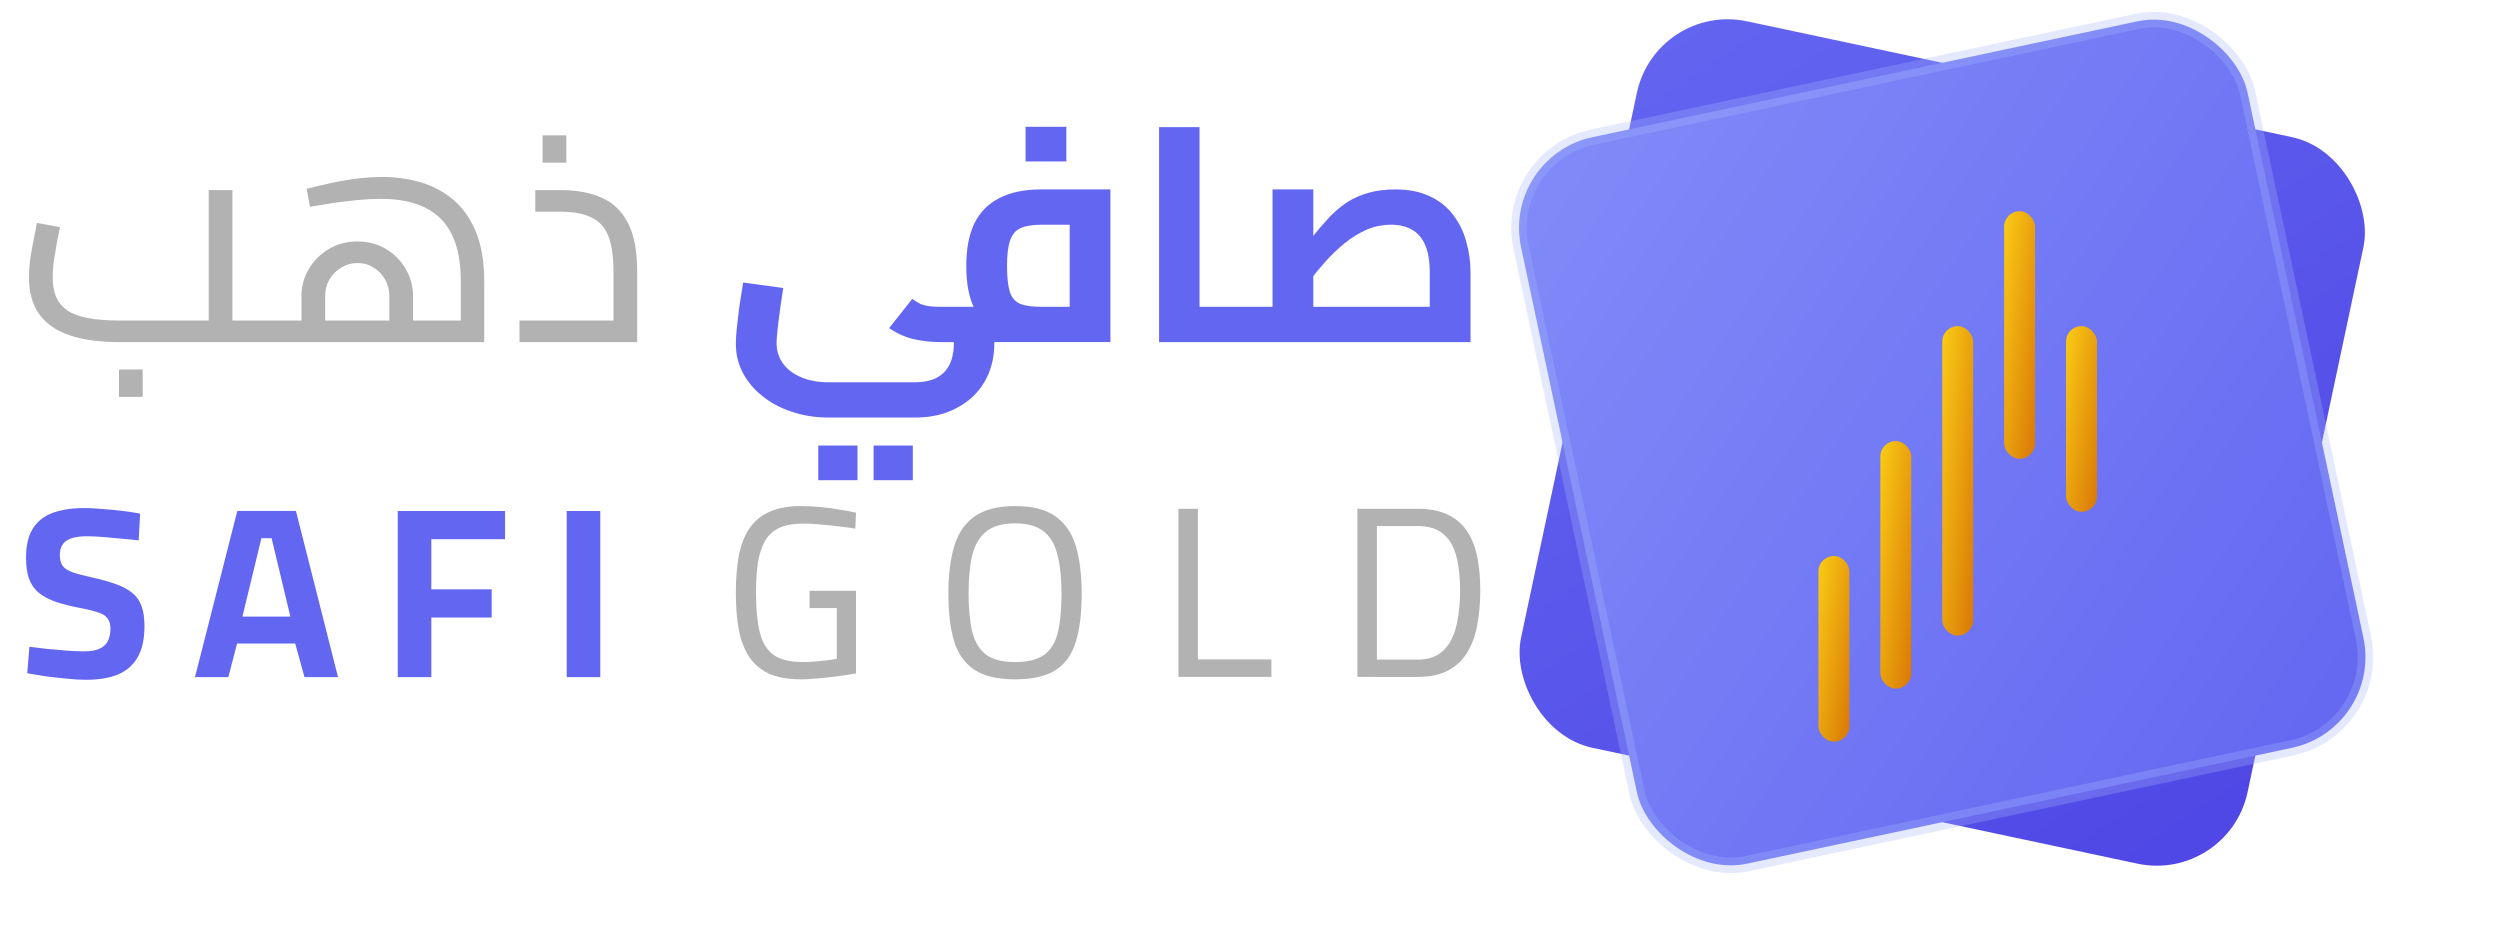 <?xml version="1.0" encoding="UTF-8" standalone="no"?>
<!-- Created with Inkscape (http://www.inkscape.org/) -->

<svg
   width="145mm"
   height="55mm"
   viewBox="0 0 145 55"
   version="1.1"
   id="svg1"
   xml:space="preserve"
   inkscape:version="1.4.2 (ebf0e940, 2025-05-08)"
   sodipodi:docname="light_logo.svg"
   xmlns:inkscape="http://www.inkscape.org/namespaces/inkscape"
   xmlns:sodipodi="http://sodipodi.sourceforge.net/DTD/sodipodi-0.dtd"
   xmlns:xlink="http://www.w3.org/1999/xlink"
   xmlns="http://www.w3.org/2000/svg"
   xmlns:svg="http://www.w3.org/2000/svg"><sodipodi:namedview
     id="namedview1"
     pagecolor="#ffffff"
     bordercolor="#999999"
     borderopacity="1"
     inkscape:showpageshadow="2"
     inkscape:pageopacity="0"
     inkscape:pagecheckerboard="0"
     inkscape:deskcolor="#d1d1d1"
     inkscape:document-units="mm"
     inkscape:zoom="1.6778267"
     inkscape:cx="309.03072"
     inkscape:cy="92.381412"
     inkscape:window-width="2560"
     inkscape:window-height="1387"
     inkscape:window-x="0"
     inkscape:window-y="25"
     inkscape:window-maximized="0"
     inkscape:current-layer="layer1" /><defs
     id="defs1"><rect
       x="275.344"
       y="55.376"
       width="264.576"
       height="147.671"
       id="rect16" /><rect
       x="381.482"
       y="115.368"
       width="46.147"
       height="69.221"
       id="rect15" /><linearGradient
       id="gradBack"
       x1="-12"
       y1="-12"
       x2="12"
       y2="12"
       gradientUnits="userSpaceOnUse"><stop
         offset="0%"
         stop-color="#6366F1"
         id="stop1" /><stop
         offset="100%"
         stop-color="#4F46E5"
         id="stop2" /></linearGradient><linearGradient
       id="gradFront"
       x1="-12.25"
       y1="-12.25"
       x2="12.25"
       y2="12.25"
       gradientUnits="userSpaceOnUse"><stop
         offset="0%"
         stop-color="#818CF8"
         id="stop3" /><stop
         offset="100%"
         stop-color="#6366F1"
         id="stop4" /></linearGradient><linearGradient
       id="goldStroke"
       x1="0%"
       y1="0%"
       x2="100%"
       y2="0%"><stop
         offset="0%"
         stop-color="#FACC15"
         id="stop5" /><stop
         offset="100%"
         stop-color="#D97706"
         id="stop6" /></linearGradient><filter
       id="inner-shadow"
       x="-0.278"
       y="-0.167"
       width="1.556"
       height="1.4"><feComponentTransfer
         in="SourceAlpha"
         id="feComponentTransfer6"><feFuncA
           type="table"
           tableValues="1 0"
           id="feFuncA6" /></feComponentTransfer><feGaussianBlur
         stdDeviation="1"
         result="blur"
         id="feGaussianBlur6" /><feOffset
         dx="0"
         dy="1"
         result="offsetBlur"
         id="feOffset6" /><feComposite
         in="offsetBlur"
         in2="SourceAlpha"
         operator="arithmetic"
         k2="-1"
         k3="1"
         result="innerShadow"
         id="feComposite6" /><feComposite
         in="SourceGraphic"
         in2="innerShadow"
         operator="over"
         id="feComposite7" /></filter><linearGradient
       id="gradBack-0"
       x1="-12"
       y1="-12"
       x2="12"
       y2="12"
       gradientUnits="userSpaceOnUse"><stop
         offset="0%"
         stop-color="#6366F1"
         id="stop1-6" /><stop
         offset="100%"
         stop-color="#4F46E5"
         id="stop2-2" /></linearGradient><linearGradient
       id="goldStroke-2"
       x1="0%"
       y1="0%"
       x2="100%"
       y2="100%"><stop
         offset="0%"
         stop-color="#FACC15"
         id="stop5-2" /><stop
         offset="100%"
         stop-color="#D97706"
         id="stop6-7" /></linearGradient><filter
       id="inner-shadow-1"
       x="-0.267"
       y="-0.14"
       width="1.533"
       height="1.338"><feComponentTransfer
         in="SourceAlpha"
         id="feComponentTransfer6-5"><feFuncA
           type="table"
           tableValues="1 0"
           id="feFuncA6-2" /></feComponentTransfer><feGaussianBlur
         stdDeviation="1"
         result="blur"
         id="feGaussianBlur6-1" /><feOffset
         dx="0"
         dy="1"
         result="offsetBlur"
         id="feOffset6-1" /><feComposite
         in="offsetBlur"
         in2="SourceAlpha"
         operator="arithmetic"
         k2="-1"
         k3="1"
         result="innerShadow"
         id="feComposite6-0" /><feComposite
         in="SourceGraphic"
         in2="innerShadow"
         operator="over"
         id="feComposite7-1" /></filter><linearGradient
       inkscape:collect="always"
       xlink:href="#goldStroke-2"
       id="linearGradient16"
       x1="-9.798"
       y1="-0.408"
       x2="-7.348"
       y2="2.041"
       gradientTransform="matrix(0.408,0,0,2.449,0,3.667)"
       gradientUnits="userSpaceOnUse" /><linearGradient
       inkscape:collect="always"
       xlink:href="#goldStroke-2"
       id="linearGradient17"
       x1="-5.657"
       y1="-1.061"
       x2="-2.828"
       y2="1.768"
       gradientTransform="matrix(0.354,0,0,2.828,0,1.953)"
       gradientUnits="userSpaceOnUse" /><linearGradient
       inkscape:collect="always"
       xlink:href="#goldStroke-2"
       id="linearGradient18"
       x1="0"
       y1="-1.581"
       x2="3.162"
       y2="1.581"
       gradientTransform="matrix(0.316,0,0,3.162,0,0.24)"
       gradientUnits="userSpaceOnUse" /><linearGradient
       inkscape:collect="always"
       xlink:href="#goldStroke-2"
       id="linearGradient19"
       x1="5.657"
       y1="-1.061"
       x2="8.485"
       y2="1.768"
       gradientTransform="matrix(0.354,0,0,2.828,0,-5.473)"
       gradientUnits="userSpaceOnUse" /><linearGradient
       inkscape:collect="always"
       xlink:href="#goldStroke-2"
       id="linearGradient20"
       x1="9.798"
       y1="-0.408"
       x2="12.247"
       y2="2.041"
       gradientTransform="matrix(0.408,0,0,2.449,0,-3.76)"
       gradientUnits="userSpaceOnUse" /></defs><g
     inkscape:label="Layer 1"
     inkscape:groupmode="layer"
     id="layer1"><g
       transform="matrix(1.795,0,0,1.795,112.65,25.664)"
       id="g14"><!-- Back square rotated 12° --><rect
         x="-12"
         y="-12"
         width="24"
         height="24"
         rx="3"
         fill="url(#gradBack)"
         transform="rotate(12)"
         id="rect7"
         style="fill:url(#gradBack-0)" /><!-- Front square rotated -12° with thin semi-transparent border --><rect
         x="-12"
         y="-12"
         width="24"
         height="24"
         rx="3"
         fill="url(#gradFront)"
         stroke="#a5b4fc"
         stroke-opacity="0.3"
         stroke-width="0.5"
         transform="rotate(-12)"
         id="rect8"
         style="fill:url(#gradFront)" /><!-- Carved-in bars with small corner radius, closer spacing, five bars --><g
         filter="url(#inner-shadow)"
         id="g13"
         style="filter:url(#inner-shadow-1)"><!-- Heights: 6, 8, 10, 8, 6 --><rect
           x="-4"
           y="2.667"
           width="1"
           height="6"
           rx="0.5"
           fill="url(#goldStroke)"
           id="rect9"
           style="fill:url(#linearGradient16)" /><rect
           x="-2"
           y="-1.047"
           width="1"
           height="8"
           rx="0.5"
           fill="url(#goldStroke)"
           id="rect10"
           style="fill:url(#linearGradient17)" /><rect
           x="0"
           y="-4.76"
           width="1"
           height="10"
           rx="0.5"
           fill="url(#goldStroke)"
           id="rect11"
           style="fill:url(#linearGradient18)" /><rect
           x="2"
           y="-8.473"
           width="1"
           height="8"
           rx="0.5"
           fill="url(#goldStroke)"
           id="rect12"
           style="fill:url(#linearGradient19)" /><rect
           x="4"
           y="-4.76"
           width="1"
           height="6"
           rx="0.5"
           fill="url(#goldStroke)"
           id="rect13"
           style="fill:url(#linearGradient20)" /></g></g><path
       style="font-size:17.639px;font-family:Cairo;-inkscape-font-specification:Cairo;fill:#b2b2b2;stroke-width:0.265"
       d="m 30.131,19.842 v -1.252 h 6.579 l -1.129,1.005 v -3.845 q 0,-1.305 -0.3,-2.064 -0.3,-0.758 -0.988,-1.076 -0.67,-0.335 -1.817,-0.335 h -1.429 v -1.252 h 1.429 q 1.411,0 2.417,0.441 1.005,0.441 1.535,1.482 0.529,1.023 0.529,2.805 v 4.092 z M 31.471,9.436 v -1.588 h 1.376 v 1.588 z M 15.385,19.842 v -1.252 h 12.206 l -0.864,0.741 v -2.999 q 0,-1.658 -0.512,-2.716 -0.512,-1.058 -1.552,-1.57 -1.023,-0.512 -2.575,-0.512 -0.653,0 -1.376,0.071 -0.723,0.071 -1.429,0.176 -0.706,0.106 -1.305,0.212 L 17.783,10.952 q 0.406,-0.106 1.111,-0.265 0.723,-0.176 1.588,-0.3 0.864,-0.123 1.711,-0.123 1.111,0 2.17,0.3 1.058,0.3 1.887,0.988 0.847,0.688 1.341,1.87 0.494,1.164 0.494,2.91 v 3.51 z m 2.099,-1.252 v -1.411 q 0,-0.847 0.423,-1.57 0.423,-0.723 1.164,-1.164 0.741,-0.441 1.658,-0.441 0.935,0 1.658,0.441 0.741,0.441 1.147,1.164 0.423,0.723 0.423,1.57 v 1.411 h -1.376 v -1.411 q 0,-0.547 -0.247,-0.97 -0.247,-0.441 -0.67,-0.688 -0.406,-0.265 -0.935,-0.265 -0.512,0 -0.935,0.265 -0.423,0.247 -0.688,0.688 -0.247,0.423 -0.247,0.97 v 1.411 z m -2.099,1.252 q -0.106,0 -0.176,-0.035 -0.071,-0.053 -0.106,-0.123 -0.035,-0.088 -0.053,-0.212 -0.018,-0.123 -0.018,-0.265 0,-0.194 0.035,-0.318 0.018,-0.141 0.106,-0.212 0.071,-0.088 0.212,-0.088 z m -1.905,0 v -1.252 h 1.905 v 1.252 z m -6.562,0 q -1.746,0 -2.91,-0.406 Q 2.843,19.031 2.261,18.202 1.679,17.373 1.679,16.085 q 0,-0.423 0.053,-0.917 0.071,-0.494 0.159,-0.953 0.088,-0.476 0.159,-0.811 0.071,-0.353 0.088,-0.476 l 1.341,0.247 q -0.053,0.282 -0.159,0.776 -0.088,0.494 -0.176,1.058 -0.088,0.564 -0.088,1.076 0,0.653 0.194,1.129 0.212,0.476 0.653,0.794 0.459,0.3 1.199,0.441 0.741,0.141 1.817,0.141 h 5.186 v -7.567 h 1.376 v 8.819 z m 8.467,0 v -1.252 q 0.106,0 0.176,0.053 0.071,0.035 0.106,0.123 0.035,0.071 0.053,0.194 0.018,0.106 0.018,0.247 0,0.141 -0.018,0.265 -0.018,0.123 -0.053,0.212 -0.035,0.071 -0.106,0.123 -0.071,0.035 -0.176,0.035 z m -8.484,3.175 v -1.588 h 1.376 v 1.588 z"
       id="text158"
       aria-label="ذهب" /><path
       style="font-weight:bold;font-size:17.639px;font-family:Cairo;-inkscape-font-specification:'Cairo Bold';fill:#6366f1;stroke-width:0.265"
       d="m 71.584,19.842 v -2.046 h 13.335 l -1.993,1.729 v -3.704 q 0,-1.005 -0.265,-1.605 -0.265,-0.617 -0.776,-0.9 -0.494,-0.282 -1.199,-0.282 -0.758,0 -1.446,0.3 -0.67,0.3 -1.252,0.776 -0.582,0.476 -1.076,1.023 -0.494,0.547 -0.882,1.058 -0.388,0.494 -0.67,0.847 l -0.529,-1.711 q 0.688,-0.829 1.235,-1.517 0.547,-0.688 1.041,-1.217 0.512,-0.529 1.058,-0.882 0.564,-0.353 1.217,-0.529 0.67,-0.194 1.552,-0.194 1.182,0 2.011,0.406 0.829,0.388 1.341,1.076 0.529,0.688 0.758,1.552 0.247,0.864 0.247,1.799 v 4.022 z m 2.223,-2.046 v -6.809 h 2.364 v 6.809 z m -2.223,2.046 q -0.106,0 -0.159,-0.071 -0.071,-0.071 -0.106,-0.194 -0.053,-0.141 -0.071,-0.335 -0.018,-0.194 -0.018,-0.423 0,-0.318 0.035,-0.529 0.035,-0.229 0.123,-0.353 0.071,-0.141 0.194,-0.141 z m -2.011,0 v -2.046 h 2.011 v 2.046 z m -2.346,0 V 7.372 h 2.346 V 19.842 Z m 4.357,0 v -2.046 q 0.106,0 0.159,0.071 0.071,0.071 0.106,0.212 0.053,0.141 0.071,0.335 0.018,0.176 0.018,0.406 0,0.229 -0.018,0.423 -0.018,0.194 -0.071,0.335 -0.035,0.123 -0.106,0.194 -0.053,0.071 -0.159,0.071 z m -17.057,0 v -2.046 h 8.237 l -0.723,0.617 v -5.891 l 0.6,0.512 h -2.223 q -0.776,0 -1.217,0.194 -0.441,0.194 -0.617,0.723 -0.176,0.512 -0.176,1.464 0,1.041 0.176,1.552 0.176,0.494 0.617,0.67 0.441,0.159 1.217,0.159 v 1.834 q -1.499,0 -2.469,-0.423 -0.97,-0.423 -1.446,-1.341 -0.459,-0.935 -0.459,-2.452 0,-1.446 0.459,-2.434 0.476,-0.988 1.446,-1.482 0.97,-0.512 2.469,-0.512 h 3.986 v 8.855 z m 0,0 q -0.106,0 -0.159,-0.071 -0.071,-0.071 -0.106,-0.194 -0.053,-0.141 -0.071,-0.335 -0.018,-0.194 -0.018,-0.423 0,-0.318 0.035,-0.529 0.035,-0.229 0.123,-0.353 0.071,-0.141 0.194,-0.141 z M 59.484,9.365 V 7.354 h 2.364 V 9.365 Z M 48.059,24.217 q -1.147,0 -2.134,-0.335 -0.97,-0.318 -1.693,-0.9 -0.723,-0.564 -1.147,-1.358 -0.406,-0.776 -0.406,-1.693 0,-0.335 0.053,-0.864 0.053,-0.529 0.141,-1.217 0.106,-0.688 0.229,-1.464 l 2.328,0.318 q -0.176,1.111 -0.282,1.976 -0.106,0.864 -0.106,1.217 0,0.67 0.37,1.182 0.37,0.512 1.041,0.794 0.688,0.3 1.605,0.3 h 4.992 q 1.147,0 1.711,-0.582 0.564,-0.582 0.564,-1.693 v -0.67 h 2.346 v 0.67 q 0,1.27 -0.564,2.24 -0.564,0.97 -1.605,1.517 -1.023,0.564 -2.452,0.564 z M 54.55,19.842 q -0.811,0 -1.57,-0.176 -0.741,-0.176 -1.411,-0.635 l 1.341,-1.693 q 0.282,0.194 0.494,0.3 0.229,0.088 0.494,0.123 0.282,0.035 0.653,0.035 h 3.898 v 2.046 z m 3.898,0 v -2.046 q 0.088,0 0.159,0.071 0.071,0.071 0.106,0.212 0.035,0.141 0.053,0.335 0.035,0.176 0.035,0.406 0,0.229 -0.035,0.423 -0.018,0.194 -0.053,0.335 -0.035,0.123 -0.106,0.194 -0.071,0.071 -0.159,0.071 z m -10.989,8.008 v -2.011 h 2.275 v 2.011 z m 3.21,0 v -2.011 h 2.275 v 2.011 z"
       id="text158-1"
       aria-label="صافي" /><path
       d="m 46.475,39.401 q -1.129,0 -1.863,-0.325 -0.734,-0.339 -1.157,-0.974 -0.423,-0.649 -0.607,-1.58 -0.169,-0.931 -0.169,-2.117 0,-1.228 0.169,-2.159 0.183,-0.945 0.607,-1.58 0.437,-0.649 1.157,-0.974 0.734,-0.339 1.834,-0.339 0.55,0 1.143,0.056 0.607,0.056 1.143,0.155 0.55,0.085 0.917,0.169 l -0.042,0.931 q -0.367,-0.071 -0.903,-0.127 -0.536,-0.071 -1.101,-0.113 -0.55,-0.056 -1.016,-0.056 -0.833,0 -1.369,0.24 -0.536,0.24 -0.833,0.748 -0.296,0.494 -0.423,1.256 -0.113,0.748 -0.113,1.792 0,1.355 0.212,2.244 0.212,0.889 0.79,1.326 0.593,0.423 1.707,0.423 0.325,0 0.691,-0.028 0.367,-0.028 0.706,-0.071 0.353,-0.042 0.579,-0.085 V 35.267 h -1.58 v -1.002 h 2.695 v 4.798 q -0.24,0.042 -0.635,0.099 -0.395,0.056 -0.847,0.113 -0.452,0.056 -0.903,0.085 -0.437,0.042 -0.79,0.042 z m 12.398,0 q -1.524,0 -2.371,-0.564 -0.833,-0.564 -1.171,-1.665 -0.325,-1.115 -0.325,-2.738 0,-1.623 0.339,-2.752 0.339,-1.129 1.171,-1.722 0.847,-0.607 2.357,-0.607 1.51,0 2.342,0.593 0.847,0.593 1.185,1.736 0.339,1.129 0.339,2.752 0,1.665 -0.339,2.78 -0.325,1.101 -1.171,1.651 -0.833,0.536 -2.357,0.536 z m 0,-1.002 q 1.115,0 1.693,-0.423 0.579,-0.423 0.79,-1.298 0.212,-0.889 0.212,-2.244 0,-1.312 -0.226,-2.215 -0.212,-0.917 -0.79,-1.383 -0.579,-0.48 -1.679,-0.48 -1.101,0 -1.679,0.48 -0.579,0.466 -0.804,1.369 -0.212,0.903 -0.212,2.23 0,1.312 0.212,2.201 0.212,0.875 0.79,1.326 0.579,0.437 1.693,0.437 z m 9.477,0.861 v -9.751 h 1.129 v 8.735 h 4.262 v 1.016 z m 10.38,0 v -9.751 h 3.485 q 1.072,0 1.778,0.353 0.706,0.339 1.115,0.974 0.409,0.621 0.579,1.496 0.169,0.861 0.169,1.905 0,1.058 -0.169,1.976 -0.155,0.903 -0.564,1.595 -0.409,0.691 -1.115,1.072 -0.706,0.381 -1.792,0.381 z m 1.129,-1.002 h 2.357 q 0.762,0 1.242,-0.325 0.48,-0.325 0.748,-0.889 0.268,-0.564 0.367,-1.284 0.113,-0.72 0.113,-1.524 0,-0.79 -0.113,-1.468 -0.099,-0.677 -0.367,-1.185 -0.268,-0.508 -0.748,-0.79 -0.48,-0.282 -1.242,-0.282 h -2.357 z"
       id="text158-8"
       style="font-size:14.111px;line-height:0;font-family:Cairo;-inkscape-font-specification:Cairo;letter-spacing:3.635px;fill:#b2b2b2;stroke-width:0.265"
       aria-label="GOLD" /><path
       d="m 5.009,39.429 q -0.536,0 -1.171,-0.071 Q 3.203,39.302 2.596,39.218 2.004,39.119 1.58,39.048 l 0.127,-1.538 q 0.437,0.056 1.016,0.127 0.579,0.056 1.143,0.099 0.579,0.042 1.002,0.042 0.536,0 0.875,-0.141 0.339,-0.141 0.494,-0.423 0.169,-0.296 0.169,-0.748 0,-0.367 -0.155,-0.579 Q 6.11,35.662 5.729,35.535 5.348,35.394 4.671,35.267 3.824,35.111 3.217,34.9 2.625,34.688 2.244,34.378 1.863,34.053 1.679,33.559 1.51,33.065 1.51,32.36 q 0,-1.101 0.409,-1.722 0.409,-0.635 1.171,-0.903 0.762,-0.268 1.792,-0.268 0.466,0 1.058,0.056 0.607,0.042 1.185,0.113 0.593,0.071 1.002,0.155 l -0.085,1.552 q -0.423,-0.056 -0.988,-0.099 -0.55,-0.056 -1.101,-0.099 -0.536,-0.042 -0.917,-0.042 -0.522,0 -0.875,0.113 -0.353,0.113 -0.522,0.353 -0.169,0.24 -0.169,0.607 0,0.423 0.169,0.649 0.169,0.226 0.564,0.367 0.409,0.141 1.115,0.296 0.833,0.183 1.411,0.395 0.593,0.212 0.945,0.508 0.367,0.296 0.536,0.762 0.169,0.466 0.169,1.171 0,1.129 -0.409,1.82 -0.395,0.677 -1.157,0.988 -0.748,0.296 -1.806,0.296 z m 6.3,-0.155 2.455,-9.638 h 3.401 l 2.441,9.638 H 17.659 l -0.536,-1.947 h -3.373 l -0.508,1.947 z M 14.061,35.761 h 2.78 l -1.087,-4.544 h -0.593 z m 9.009,3.514 v -9.638 h 6.223 v 1.637 h -4.276 v 2.907 h 3.5 v 1.637 h -3.5 v 3.457 z m 9.799,0 v -9.638 h 1.947 v 9.638 z"
       id="text158-8-9"
       style="font-weight:bold;font-size:14.111px;line-height:0;font-family:Cairo;-inkscape-font-specification:'Cairo Bold';letter-spacing:2.405px;fill:#6366f1;stroke-width:0.265"
       aria-label="SAFI" /></g></svg>
